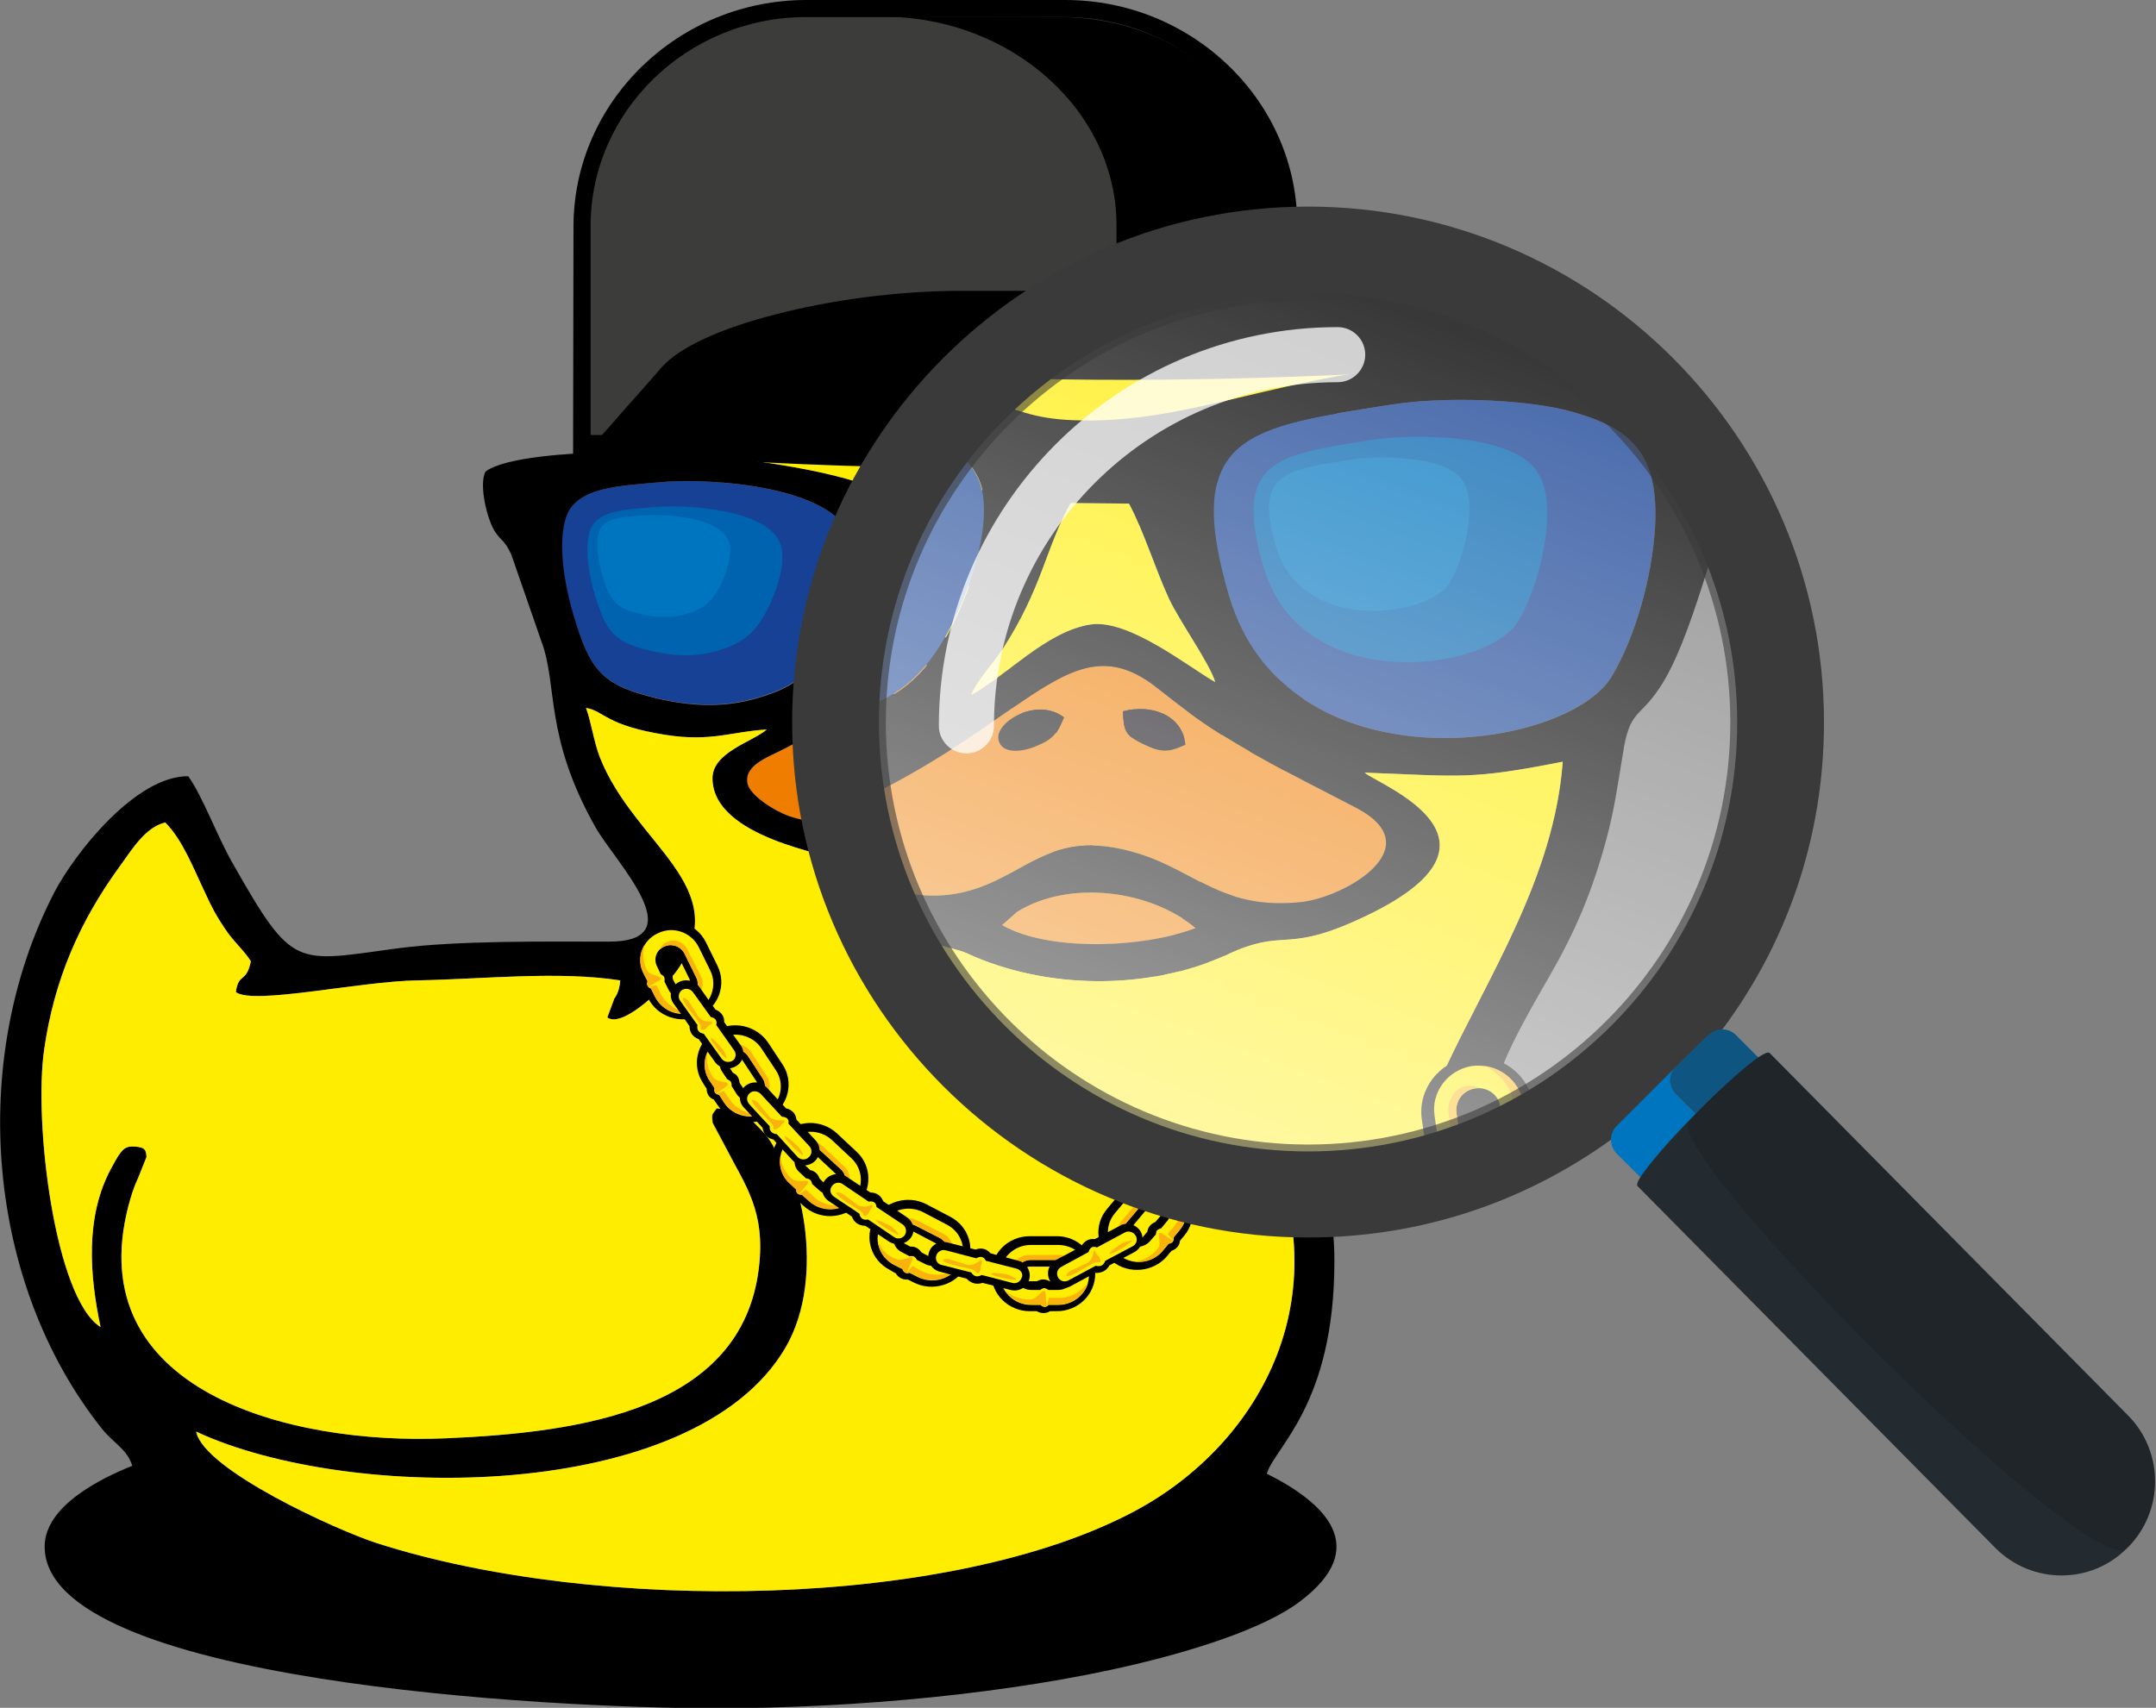 <svg width="313" height="248" viewBox="0 0 313 248" fill="none" xmlns="http://www.w3.org/2000/svg">
<rect x="0" y="0" width="313" height="248" fill="#808080" stroke="none"/>
<g clip-path="url(#clip0)">
<path fill-rule="evenodd" clip-rule="evenodd" d="M144.157 104.246C142.46 105.033 141.672 105.093 139.794 104.125C138.218 103.338 137.976 102.915 137.915 100.918C140.824 100.132 143.854 101.342 144.157 104.246ZM132.038 101.523C131.371 103.096 131.129 103.641 129.372 104.367C128.16 104.851 125.857 105.275 125.554 103.701C125.19 101.947 129.311 99.466 132.038 101.523ZM108.527 113.805C108.89 115.499 112.344 117.738 114.586 118.525C117.374 119.493 120.343 119.553 123.251 118.585C128.705 116.77 131.189 112.535 139.43 115.076C145.187 116.831 147.853 120.763 155.731 119.916C160.033 119.432 168.637 114.531 161.305 110.599C156.458 108.058 152.155 106.001 147.611 103.157C145.187 101.644 143.551 100.313 141.369 98.619C133.31 92.206 129.069 100.979 113.738 108.784C111.678 109.873 107.921 111.083 108.527 113.805Z" fill="#EF7D00"/>
<path fill-rule="evenodd" clip-rule="evenodd" d="M125.857 122.216C130.584 124.878 139.916 124.576 145.187 122.519C140.643 118.707 132.584 117.678 127.372 120.885L125.857 122.216Z" fill="#EF7D00"/>
<path fill-rule="evenodd" clip-rule="evenodd" d="M164.697 70.365C150.396 72.604 143.731 73.269 148.518 89.484C154.275 108.784 182.148 104.972 186.693 97.41C188.996 93.537 190.692 87.669 190.995 82.526C191.359 75.447 188.814 72.846 182.997 71.151C178.513 69.82 169.969 69.518 164.697 70.365Z" fill="#164194"/>
<path fill-rule="evenodd" clip-rule="evenodd" d="M96.043 70.003C90.286 70.547 83.499 70.608 82.045 75.267C80.712 79.865 82.287 86.823 83.681 90.816C85.499 96.201 86.953 98.923 92.589 100.617C97.739 102.19 103.496 103.037 109.131 101.525C114.706 100.073 117.554 98.016 120.099 93.659C121.856 90.695 124.704 83.858 123.916 79.199C122.462 70.426 102.526 69.398 96.043 70.003Z" fill="#164194"/>
<path fill-rule="evenodd" clip-rule="evenodd" d="M125.856 122.216L127.371 120.885C132.582 117.678 140.641 118.707 145.186 122.518C139.914 124.515 130.522 124.878 125.856 122.216ZM108.526 113.806C108.889 115.5 112.343 117.739 114.585 118.525C117.373 119.493 120.342 119.554 123.25 118.586C128.704 116.771 131.188 112.535 139.429 115.076C145.186 116.831 147.852 120.764 155.729 119.917C160.032 119.433 168.636 114.532 161.304 110.599C156.457 108.058 152.154 106.001 147.61 103.157C145.186 101.645 143.55 100.314 141.368 98.62C133.309 92.207 129.068 100.979 113.737 108.784C111.677 109.873 107.92 111.083 108.526 113.806ZM112.525 166.927C115.737 168.742 120.281 185.138 113.979 195.787C100.648 218.354 50.597 218.233 28.479 207.887C29.57 213.454 49.082 222.287 54.778 224.102C86.954 234.388 138.157 233.661 164.819 219.383C182.997 209.642 195.48 187.619 182.694 163.115C175.059 148.474 165.485 146.417 170.03 136.615C174.332 127.358 180.937 117.436 181.785 105.941C172.575 107.756 171.727 107.393 162.031 107.03C163.243 108.179 179.059 113.987 160.698 121.974C154.033 124.878 153.851 122.579 148.397 125.12C140.399 128.811 130.098 128.629 122.281 124.999C120.221 124.031 103.617 121.611 103.436 113.14C103.315 109.268 109.192 107.756 111.313 105.941C106.405 106.183 103.375 107.756 96.71 106.727C87.863 105.336 87.802 103.278 85.075 102.794C85.802 104.73 86.227 107.756 87.075 109.934C92.104 122.76 106.768 128.69 98.346 140.851C97.013 142.787 90.529 149.442 88.166 147.748L89.196 144.965C89.256 144.904 89.923 144.118 90.044 142.363C80.955 140.972 70.29 142.182 60.655 142.363C52.233 142.484 36.72 145.993 34.236 144.057C34.66 141.153 35.751 142.847 36.417 139.58C35.387 137.946 33.933 136.797 32.66 134.861C31.388 132.985 30.782 131.836 29.812 129.718C27.994 125.906 26.54 122.034 23.995 119.433C20.965 120.159 19.026 123.607 17.269 125.967C11.573 133.832 7.877 142.242 6.423 152.346C4.847 162.994 7.998 188.587 14.603 192.701C13.027 185.32 12.3 176.668 16.178 169.589C17.693 166.746 18.117 166.383 19.693 166.504C21.026 166.625 21.208 166.927 21.268 168.016L20.056 171.041C19.329 172.614 19.026 173.703 18.602 175.277C11.876 201.716 41.507 209.884 64.776 208.855C84.348 208.008 107.677 204.741 110.162 184.17C111.192 175.761 108.102 172.009 105.496 166.806L103.496 163.055C103.315 161.603 103.436 161.905 104.102 160.937C106.344 161.179 107.132 161.845 109.132 162.631C110.586 164.084 111.495 164.81 112.525 166.927ZM122.766 99.285C123.614 97.531 124.705 96.563 125.856 94.808C129.916 88.576 130.158 84.765 132.703 80.166L138.52 80.227C140.035 83.071 141.126 86.701 142.52 89.726C143.61 92.025 146.64 96.26 147.125 98.015C144.459 96.502 138.52 91.662 134.703 92.267C130.279 92.872 126.22 97.47 122.766 99.285ZM164.698 70.365C169.969 69.518 178.513 69.82 182.997 71.152C188.815 72.846 191.36 75.447 190.996 82.526C190.693 87.669 188.996 93.537 186.694 97.41C182.21 104.973 154.275 108.784 148.519 89.484C143.732 73.269 150.397 72.604 164.698 70.365ZM96.043 70.002C102.527 69.397 122.463 70.365 123.978 79.259C124.765 83.918 121.917 90.754 120.16 93.719C117.615 98.075 114.767 100.132 109.192 101.584C103.557 103.097 97.8 102.25 92.65 100.677C87.014 98.983 85.499 96.26 83.742 90.875C82.409 86.882 80.773 79.924 82.106 75.326C83.439 70.607 90.287 70.546 96.043 70.002ZM94.043 65.706C102.284 65.706 116.645 67.521 124.281 69.942C127.856 71.031 129.31 71.878 133.794 71.938C146.095 72.18 156.154 66.069 174.15 66.251C173.06 61.774 162.819 54.634 158.396 52.396C143.61 45.075 124.159 44.288 109.435 52.638C103.799 55.844 96.891 60.745 94.043 65.706ZM87.742 65.706C82.954 65.767 73.199 66.372 70.472 68.49C69.502 70.425 70.714 75.447 71.865 77.202C72.775 78.593 73.259 78.412 74.229 80.529L78.592 93.114C81.015 99.527 78.955 106.848 86.469 120.159C89.317 125.18 100.83 136.736 88.408 136.736C79.016 136.736 66.594 136.555 57.747 137.704C42.84 139.701 42.598 140.911 33.812 125.422C31.509 121.429 29.509 115.802 27.328 112.717C19.693 112.656 10.846 123.91 7.877 129.597C-4.727 153.98 -2 186.409 14.845 207.524C16.481 209.581 18.421 210.368 19.208 212.849C14.542 214.724 6.483 218.717 6.483 224.586C6.483 244.249 79.985 248.061 103.86 248.061C124.523 248.061 147.004 245.883 164.698 241.708C172.575 239.833 183.24 236.687 188.693 232.572C199.176 224.707 192.39 218.233 183.906 213.998C185.058 210.126 193.723 203.955 193.723 183.142C193.723 171.041 189.178 160.211 183.785 153.072C174.635 140.911 171.121 143.392 180.331 127.54C182.997 122.942 184.694 119.009 186.148 113.624C186.936 110.72 187.3 108.058 187.784 105.154C188.451 100.737 189.42 101.645 191.42 98.62C194.692 93.84 196.995 82.829 198.57 80.409C200.328 77.746 202.448 78.896 202.388 68.974C197.116 66.493 185.421 66.674 182.028 65.827C179.543 65.222 179.846 64.496 176.392 60.019C174.635 57.781 172.696 55.905 170.394 54.09C146.883 35.758 102.527 39.267 87.742 65.706Z" fill="black"/>
<path fill-rule="evenodd" clip-rule="evenodd" d="M137.914 100.918C137.975 102.915 138.217 103.338 139.793 104.125C141.732 105.093 142.459 105.033 144.155 104.246C143.852 101.342 140.823 100.132 137.914 100.918Z" fill="#050008"/>
<path fill-rule="evenodd" clip-rule="evenodd" d="M132.037 101.524C129.371 99.466 125.19 101.947 125.493 103.702C125.796 105.335 128.099 104.912 129.311 104.367C131.068 103.641 131.31 103.097 132.037 101.524Z" fill="black"/>
<path fill-rule="evenodd" clip-rule="evenodd" d="M94.043 65.706C102.284 65.706 116.645 67.521 124.28 69.942C127.855 71.031 129.309 71.878 133.793 71.938C146.094 72.18 156.153 66.069 174.15 66.251C173.059 61.774 162.818 54.634 158.395 52.396C143.61 45.075 124.159 44.288 109.434 52.638C103.799 55.844 96.891 60.745 94.043 65.706ZM105.435 166.806L103.435 163.055C103.253 161.603 103.374 161.905 104.041 160.937C106.283 161.179 107.071 161.845 109.07 162.631C110.525 164.144 111.494 164.87 112.524 166.927C115.736 168.742 120.281 185.138 113.979 195.787C100.648 218.354 50.596 218.233 28.479 207.887C29.569 213.454 49.081 222.287 54.777 224.102C86.953 234.387 138.156 233.661 164.818 219.383C182.997 209.642 195.479 187.619 182.694 163.115C175.059 148.474 165.485 146.417 170.029 136.615C174.332 127.358 180.936 117.436 181.785 105.941C172.574 107.756 171.726 107.393 162.031 107.03C163.243 108.179 179.058 113.987 160.698 121.974C154.032 124.878 153.85 122.579 148.397 125.12C140.398 128.81 130.097 128.629 122.28 124.999C120.22 124.031 103.617 121.611 103.435 113.14C103.314 109.268 109.192 107.756 111.312 105.941C106.404 106.183 103.374 107.756 96.709 106.727C87.862 105.335 87.802 103.278 85.075 102.794C85.802 104.73 86.226 107.756 87.074 109.934C92.104 122.76 106.768 128.689 98.345 140.851C97.012 142.787 90.528 149.442 88.165 147.748L89.195 144.965C89.256 144.904 89.922 144.118 90.043 142.363C80.954 140.972 70.289 142.182 60.655 142.363C52.232 142.484 36.72 145.993 34.235 144.057C34.659 141.153 35.75 142.847 36.417 139.58C35.386 137.946 33.932 136.797 32.66 134.861C31.387 132.985 30.781 131.836 29.812 129.718C27.994 125.906 26.54 122.034 23.995 119.433C20.965 120.159 19.026 123.607 17.268 125.967C11.572 133.832 7.876 142.242 6.422 152.346C4.846 162.994 7.997 188.587 14.602 192.701C13.027 185.32 12.3 176.668 16.178 169.589C17.693 166.746 18.117 166.383 19.692 166.504C21.025 166.625 21.207 166.927 21.268 168.016L20.056 171.041C19.329 172.614 19.026 173.703 18.602 175.276C11.876 201.716 41.507 209.884 64.775 208.855C84.347 208.008 107.677 204.741 110.161 184.17C111.191 175.821 108.101 172.009 105.435 166.806ZM122.765 99.285C126.219 97.47 130.279 92.933 134.702 92.267C138.52 91.722 144.458 96.502 147.124 98.015C146.64 96.26 143.61 92.025 142.519 89.726C141.125 86.701 140.035 83.071 138.52 80.227L132.703 80.166C130.158 84.704 129.915 88.576 125.855 94.808C124.704 96.502 123.613 97.47 122.765 99.285Z" fill="#FFED00"/>
<path fill-rule="evenodd" clip-rule="evenodd" d="M162.759 73.875C153.245 75.387 148.761 75.811 151.973 86.641C155.79 99.467 174.393 96.987 177.362 91.904C178.877 89.363 180.028 85.431 180.21 81.982C180.453 77.263 178.756 75.508 174.878 74.419C171.909 73.512 166.273 73.33 162.759 73.875Z" fill="#0063AF"/>
<path fill-rule="evenodd" clip-rule="evenodd" d="M94.952 73.632C91.135 73.996 86.59 73.996 85.621 77.142C84.712 80.227 85.802 84.826 86.711 87.488C87.923 91.057 88.893 92.872 92.65 94.022C96.104 95.05 99.921 95.655 103.678 94.627C107.374 93.659 109.253 92.267 110.95 89.363C112.101 87.367 114.04 82.829 113.495 79.743C112.586 73.874 99.315 73.209 94.952 73.632Z" fill="#0063AF"/>
<path fill-rule="evenodd" clip-rule="evenodd" d="M160.517 75.871C154.033 76.899 151.003 77.202 153.185 84.523C155.79 93.296 168.455 91.541 170.515 88.092C171.545 86.338 172.333 83.675 172.454 81.316C172.636 78.109 171.485 76.899 168.818 76.173C166.758 75.629 162.88 75.447 160.517 75.871Z" fill="#0075BF"/>
<path fill-rule="evenodd" clip-rule="evenodd" d="M93.316 74.841C90.71 75.083 87.62 75.083 86.954 77.261C86.348 79.319 87.075 82.525 87.681 84.34C88.529 86.76 89.196 88.031 91.741 88.817C94.104 89.543 96.709 89.906 99.254 89.241C101.799 88.575 103.072 87.668 104.223 85.671C105.011 84.34 106.283 81.255 105.92 79.137C105.314 75.023 96.285 74.599 93.316 74.841Z" fill="#0075BF"/>
<path fill-rule="evenodd" clip-rule="evenodd" d="M150.519 190.4C151.125 190.763 151.852 190.763 152.458 190.4H153.428C156.518 190.4 159.002 187.98 159.002 184.955C159.002 181.99 156.518 179.51 153.428 179.51H149.489C146.398 179.51 143.914 181.93 143.914 184.955C143.914 187.92 146.398 190.4 149.489 190.4C149.852 190.4 150.216 190.4 150.519 190.4ZM152.397 186.044C151.913 185.802 151.367 185.681 150.822 185.923C150.701 185.984 150.64 185.984 150.519 186.044H149.489C148.883 186.044 148.398 185.56 148.398 184.955C148.398 184.35 148.883 183.926 149.489 183.926H153.428C154.033 183.926 154.518 184.41 154.518 184.955C154.518 185.56 154.033 186.044 153.428 186.044H152.397Z" fill="black"/>
<path fill-rule="evenodd" clip-rule="evenodd" d="M153.61 180.779H149.671C147.187 180.779 145.187 182.715 145.187 185.135C145.187 187.495 147.187 189.492 149.671 189.492C150.156 189.492 150.58 189.492 151.065 189.492C151.428 189.855 151.852 189.915 152.216 189.492H153.61C156.094 189.492 158.094 187.556 158.094 185.135C158.094 182.715 156.094 180.779 153.61 180.779ZM153.61 182.957C154.822 182.957 155.852 183.925 155.852 185.135C155.852 186.346 154.882 187.314 153.61 187.314H152.216C151.489 186.83 151.368 187.132 151.004 187.314H149.671C148.459 187.314 147.429 186.346 147.429 185.135C147.429 183.925 148.399 182.957 149.671 182.957H153.61Z" fill="#FFED00"/>
<path fill-rule="evenodd" clip-rule="evenodd" d="M145.913 187.375C146.701 188.585 148.095 189.432 149.731 189.432C150.215 189.432 150.64 189.432 151.124 189.432C151.488 189.795 151.912 189.856 152.276 189.432H153.669C155.73 189.432 157.426 188.101 157.972 186.286C157.123 187.436 155.548 188.464 153.79 188.464H152.276C152.154 188.464 151.973 190.763 151.851 188.706C151.791 185.802 151.003 188.706 149.488 188.706C148.034 188.706 146.822 188.222 145.913 187.375ZM153.609 182.958H149.67C148.458 182.958 147.428 183.926 147.428 185.137C147.428 185.379 147.489 185.621 147.549 185.802C147.186 185.439 147.004 184.955 147.004 184.411C147.004 183.2 148.095 182.232 149.428 182.232H153.73C155.063 182.232 156.154 183.2 156.154 184.411C156.154 184.834 156.032 185.258 155.79 185.56C155.851 185.379 155.851 185.258 155.851 185.076C155.851 183.926 154.821 182.958 153.609 182.958Z" fill="#FAB30C"/>
<path fill-rule="evenodd" clip-rule="evenodd" d="M130.037 184.896C130.4 185.501 131.006 185.864 131.794 185.803L132.642 186.227C135.369 187.618 138.762 186.59 140.217 183.988C141.671 181.326 140.641 178.059 137.914 176.667L134.46 174.852C131.733 173.461 128.34 174.489 126.886 177.091C125.432 179.753 126.462 183.02 129.188 184.412C129.491 184.593 129.794 184.775 130.037 184.896ZM133.794 181.871C133.491 181.447 133.067 181.084 132.461 181.024C132.339 181.024 132.279 181.024 132.158 181.024L131.249 180.54C130.703 180.298 130.522 179.632 130.825 179.088C131.127 178.604 131.794 178.362 132.279 178.664L135.733 180.479C136.278 180.721 136.46 181.387 136.157 181.931C135.854 182.415 135.187 182.657 134.703 182.355L133.794 181.871Z" fill="black"/>
<path fill-rule="evenodd" clip-rule="evenodd" d="M137.43 177.817L133.976 176.002C131.794 174.913 129.067 175.7 127.916 177.817C126.765 179.935 127.613 182.536 129.795 183.686C130.219 183.868 130.582 184.11 131.007 184.291C131.188 184.775 131.491 185.017 132.037 184.836L133.249 185.441C135.43 186.53 138.157 185.743 139.308 183.625C140.459 181.568 139.611 178.906 137.43 177.817ZM136.4 179.753C137.49 180.298 137.914 181.629 137.308 182.657C136.763 183.686 135.369 184.11 134.339 183.565L133.127 182.96C132.703 182.234 132.461 182.415 132.037 182.415L130.885 181.81C129.795 181.266 129.37 179.935 129.976 178.906C130.522 177.878 131.915 177.454 132.946 177.999L136.4 179.753Z" fill="#FFED00"/>
<path fill-rule="evenodd" clip-rule="evenodd" d="M127.432 180.116C127.553 181.568 128.401 182.899 129.795 183.625C130.219 183.806 130.583 184.048 131.007 184.23C131.189 184.714 131.492 184.956 132.037 184.774L133.249 185.379C135.067 186.287 137.188 185.924 138.581 184.532C137.248 185.198 135.37 185.379 133.855 184.593L132.522 183.867C132.4 183.806 131.128 185.742 132.037 183.867C133.37 181.265 131.31 183.504 129.977 182.778C128.704 182.294 127.795 181.265 127.432 180.116ZM136.4 179.753L132.946 177.938C131.855 177.393 130.522 177.817 129.977 178.845C129.855 179.087 129.795 179.269 129.734 179.511C129.613 179.027 129.613 178.482 129.916 177.998C130.461 176.97 131.916 176.607 133.128 177.212L136.945 179.148C138.096 179.753 138.642 181.084 138.036 182.173C137.854 182.536 137.49 182.838 137.127 183.02C137.248 182.899 137.309 182.778 137.43 182.596C137.915 181.568 137.49 180.297 136.4 179.753Z" fill="#FAB30C"/>
<path fill-rule="evenodd" clip-rule="evenodd" d="M143.792 181.991C143.247 181.326 142.459 181.144 141.611 181.447L137.551 180.418C136.339 180.116 135.127 180.781 134.824 181.991C134.521 183.141 135.248 184.351 136.4 184.653C137.733 185.016 139.005 185.319 140.338 185.682C140.944 186.348 141.793 186.59 142.641 186.287L146.701 187.316C147.913 187.618 149.125 186.953 149.428 185.743C149.731 184.593 149.004 183.383 147.852 183.08L143.792 181.991Z" fill="black"/>
<path fill-rule="evenodd" clip-rule="evenodd" d="M147.61 184.23L143.126 183.081C142.823 182.476 142.399 182.355 141.732 182.718L137.309 181.568C136.703 181.387 136.097 181.75 135.915 182.355C135.733 182.96 136.097 183.565 136.703 183.686C138.157 184.049 139.611 184.412 141.005 184.775C141.369 185.38 141.914 185.501 142.52 185.138L146.943 186.288C147.549 186.469 148.155 186.106 148.337 185.501C148.58 185.017 148.216 184.412 147.61 184.23Z" fill="#FFED00"/>
<path fill-rule="evenodd" clip-rule="evenodd" d="M142.58 183.141C142.58 183.383 142.338 183.806 142.398 184.048C142.459 184.351 142.035 185.379 141.61 184.593C141.489 184.29 139.065 183.867 138.641 183.746C138.581 183.746 136.399 183.201 137.005 182.899C137.611 182.596 138.459 183.141 139.126 183.262C140.096 183.504 140.459 183.927 141.429 183.564C141.853 183.383 142.338 183.02 142.398 182.959C142.519 183.08 142.58 183.141 142.58 183.141Z" fill="#FAB30C"/>
<path fill-rule="evenodd" clip-rule="evenodd" d="M147.488 185.863C147.246 185.802 146.579 185.802 146.094 185.681C145.973 185.621 143.307 185.137 144.034 184.895C144.337 184.774 145.913 185.016 146.276 185.076C146.397 185.137 147.852 185.742 147.488 185.863Z" fill="#FAB30C"/>
<path fill-rule="evenodd" clip-rule="evenodd" d="M114.524 173.098C114.706 173.824 115.191 174.248 115.918 174.429L116.645 175.095C118.887 177.152 122.402 177.091 124.522 174.913C126.643 172.735 126.583 169.286 124.341 167.229L121.493 164.567C119.251 162.51 115.736 162.571 113.615 164.749C111.494 166.927 111.555 170.375 113.797 172.432C114.039 172.614 114.282 172.856 114.524 173.098ZM119.008 171.162C118.826 170.678 118.524 170.254 117.978 170.012C117.857 169.952 117.796 169.952 117.675 169.952L116.948 169.286C116.524 168.863 116.524 168.197 116.887 167.774C117.312 167.35 117.978 167.35 118.402 167.713L121.25 170.375C121.674 170.799 121.674 171.464 121.311 171.888C120.887 172.311 120.22 172.311 119.796 171.948L119.008 171.162Z" fill="black"/>
<path fill-rule="evenodd" clip-rule="evenodd" d="M123.614 168.198L120.766 165.536C119.009 163.902 116.161 163.963 114.464 165.657C112.767 167.412 112.828 170.134 114.646 171.768C114.949 172.07 115.312 172.373 115.615 172.675C115.615 173.22 115.918 173.462 116.464 173.462L117.494 174.369C119.251 176.003 122.099 175.942 123.796 174.248C125.432 172.615 125.371 169.832 123.614 168.198ZM122.038 169.771C122.947 170.558 122.947 171.949 122.099 172.796C121.251 173.643 119.857 173.704 118.948 172.857L117.918 171.949C117.736 171.163 117.433 171.223 117.009 171.102L116.039 170.195C115.131 169.408 115.131 168.017 115.979 167.17C116.827 166.322 118.221 166.262 119.13 167.109L122.038 169.771Z" fill="#FFED00"/>
<path fill-rule="evenodd" clip-rule="evenodd" d="M113.312 167.834C113.009 169.225 113.433 170.799 114.584 171.827C114.887 172.13 115.251 172.432 115.554 172.735C115.554 173.279 115.857 173.521 116.402 173.521L117.432 174.429C118.887 175.76 121.068 176.002 122.765 175.034C121.311 175.276 119.432 174.973 118.16 173.824L117.069 172.795C116.948 172.674 115.19 174.247 116.584 172.674C118.584 170.556 115.978 172.13 114.887 171.101C113.918 170.254 113.373 168.983 113.312 167.834ZM122.038 169.77L119.19 167.108C118.281 166.321 116.887 166.321 116.039 167.168C115.857 167.35 115.736 167.531 115.615 167.773C115.615 167.289 115.796 166.745 116.16 166.382C117.008 165.535 118.463 165.535 119.432 166.442L122.522 169.346C123.492 170.254 123.613 171.646 122.765 172.553C122.462 172.856 122.098 173.037 121.674 173.158C121.795 173.098 121.917 172.977 122.038 172.856C123.007 171.948 122.947 170.556 122.038 169.77Z" fill="#FAB30C"/>
<path fill-rule="evenodd" clip-rule="evenodd" d="M170.091 181.628C170.818 181.386 171.243 180.842 171.303 180.176L171.909 179.45C173.848 177.151 173.485 173.702 171.061 171.827C168.698 169.951 165.122 170.314 163.183 172.613L160.699 175.578C158.76 177.877 159.123 181.326 161.547 183.201C163.911 185.077 167.486 184.714 169.425 182.415C169.667 182.112 169.849 181.87 170.091 181.628ZM167.728 177.454C167.243 177.635 166.819 177.998 166.637 178.543C166.577 178.664 166.577 178.724 166.577 178.845L165.91 179.632C165.547 180.055 164.819 180.176 164.395 179.813C163.91 179.45 163.85 178.785 164.213 178.301L166.698 175.336C167.061 174.912 167.789 174.791 168.213 175.154C168.698 175.517 168.758 176.183 168.395 176.667L167.728 177.454Z" fill="black"/>
<path fill-rule="evenodd" clip-rule="evenodd" d="M164.335 173.219L161.851 176.184C160.275 178.059 160.578 180.782 162.518 182.294C164.457 183.807 167.244 183.504 168.819 181.629C169.122 181.266 169.365 180.963 169.668 180.6C170.213 180.54 170.456 180.237 170.395 179.693L171.243 178.664C172.819 176.789 172.516 174.066 170.577 172.554C168.698 171.101 165.85 171.343 164.335 173.219ZM166.032 174.611C166.82 173.703 168.214 173.522 169.122 174.308C170.092 175.034 170.213 176.426 169.425 177.333L168.577 178.362C167.729 178.604 167.911 178.906 167.789 179.269L166.941 180.237C166.153 181.145 164.76 181.326 163.851 180.54C162.881 179.814 162.76 178.422 163.548 177.515L166.032 174.611Z" fill="#FFED00"/>
<path fill-rule="evenodd" clip-rule="evenodd" d="M164.758 183.202C166.213 183.384 167.788 182.839 168.758 181.629C169.061 181.266 169.303 180.963 169.606 180.6C170.151 180.54 170.394 180.237 170.333 179.693L171.182 178.664C172.454 177.152 172.454 174.974 171.363 173.461C171.727 174.853 171.606 176.668 170.515 177.999L169.545 179.148C169.485 179.269 171.182 180.842 169.485 179.632C167.122 177.878 169 180.237 168.031 181.387C167.182 182.416 165.97 183.081 164.758 183.202ZM166.031 174.611L163.547 177.575C162.759 178.483 162.941 179.874 163.85 180.6C164.031 180.782 164.274 180.842 164.455 180.963C163.91 181.024 163.425 180.842 163.001 180.54C162.032 179.814 161.971 178.362 162.819 177.333L165.546 174.066C166.395 173.038 167.849 172.856 168.818 173.582C169.182 173.824 169.424 174.187 169.485 174.611C169.364 174.49 169.243 174.369 169.121 174.248C168.212 173.522 166.819 173.703 166.031 174.611Z" fill="#FAB30C"/>
<path fill-rule="evenodd" clip-rule="evenodd" d="M128.219 174.428C127.916 173.641 127.25 173.157 126.341 173.157L122.887 170.858C121.857 170.192 120.463 170.434 119.736 171.402C119.009 172.37 119.312 173.762 120.342 174.428C121.433 175.154 122.584 175.94 123.675 176.666C123.978 177.513 124.705 177.997 125.614 177.997L129.068 180.296C130.098 180.962 131.491 180.72 132.219 179.752C132.946 178.784 132.643 177.392 131.613 176.727L128.219 174.428Z" fill="black"/>
<path fill-rule="evenodd" clip-rule="evenodd" d="M131.068 177.816L127.25 175.275C127.19 174.61 126.765 174.368 126.099 174.489L122.342 171.948C121.857 171.585 121.13 171.706 120.766 172.25C120.403 172.734 120.524 173.4 121.069 173.763C122.281 174.61 123.554 175.396 124.766 176.243C124.887 176.969 125.372 177.211 126.038 177.09L129.795 179.632C130.28 179.995 131.007 179.874 131.371 179.329C131.674 178.845 131.552 178.179 131.068 177.816Z" fill="#FFED00"/>
<path fill-rule="evenodd" clip-rule="evenodd" d="M126.704 175.152C126.583 175.334 126.28 175.697 126.219 175.939C126.159 176.242 125.371 177.028 125.31 176.242C125.25 175.939 123.129 174.729 122.765 174.487C122.705 174.426 120.887 173.216 121.553 173.156C122.22 173.095 122.887 173.821 123.432 174.184C124.28 174.729 124.462 175.213 125.492 175.213C125.977 175.213 126.522 174.971 126.643 174.971C126.643 175.031 126.704 175.092 126.704 175.152Z" fill="#FAB30C"/>
<path fill-rule="evenodd" clip-rule="evenodd" d="M130.34 179.268C130.098 179.147 129.492 178.905 129.068 178.602C128.947 178.542 126.644 177.15 127.371 177.211C127.735 177.211 129.068 177.937 129.431 178.118C129.553 178.239 130.764 179.328 130.34 179.268Z" fill="#FAB30C"/>
<path fill-rule="evenodd" clip-rule="evenodd" d="M158.942 179.934C158.093 179.813 157.366 180.236 156.942 181.023L153.306 182.959C152.216 183.564 151.852 184.895 152.398 185.923C153.003 186.952 154.397 187.375 155.427 186.77C156.639 186.105 157.791 185.5 159.002 184.834C159.911 184.895 160.638 184.532 161.063 183.745L164.698 181.809C165.789 181.204 166.153 179.873 165.607 178.845C165.001 177.816 163.608 177.393 162.578 177.998L158.942 179.934Z" fill="black"/>
<path fill-rule="evenodd" clip-rule="evenodd" d="M163.305 178.966L159.245 181.144C158.639 180.902 158.215 181.144 158.033 181.809L154.034 183.987C153.489 184.29 153.307 184.956 153.61 185.5C153.913 186.045 154.579 186.226 155.125 185.924C156.458 185.198 157.73 184.532 159.063 183.806C159.791 183.987 160.215 183.745 160.457 183.08L164.456 180.962C165.002 180.66 165.184 179.994 164.881 179.45C164.578 178.905 163.85 178.663 163.305 178.966Z" fill="#FFED00"/>
<path fill-rule="evenodd" clip-rule="evenodd" d="M158.882 181.566C159.003 181.748 159.185 182.171 159.427 182.353C159.669 182.534 160.094 183.563 159.306 183.26C159.003 183.139 156.943 184.471 156.579 184.652C156.518 184.713 154.579 185.741 154.822 185.136C155.064 184.531 156.034 184.289 156.64 183.987C157.488 183.502 158.094 183.563 158.518 182.655C158.7 182.232 158.76 181.627 158.821 181.566C158.76 181.566 158.882 181.566 158.882 181.566Z" fill="#FAB30C"/>
<path fill-rule="evenodd" clip-rule="evenodd" d="M164.334 180.235C164.092 180.356 163.607 180.78 163.183 181.082C163.062 181.143 160.759 182.535 161.123 181.93C161.305 181.627 162.517 180.78 162.88 180.538C163.062 180.477 164.577 179.933 164.334 180.235Z" fill="#FAB30C"/>
<path fill-rule="evenodd" clip-rule="evenodd" d="M102.588 158.091C102.588 158.817 102.952 159.422 103.618 159.664L104.163 160.451C105.86 162.992 109.314 163.718 111.92 162.085C114.525 160.451 115.252 157.063 113.616 154.582L111.496 151.376C109.799 148.895 106.345 148.108 103.739 149.742C101.134 151.376 100.407 154.764 102.043 157.244C102.224 157.547 102.406 157.849 102.588 158.091ZM107.375 157.244C107.314 156.7 107.133 156.216 106.648 155.913C106.527 155.853 106.466 155.792 106.406 155.792L105.86 154.945C105.557 154.461 105.678 153.796 106.163 153.493C106.648 153.191 107.375 153.312 107.678 153.796L109.799 157.002C110.102 157.486 109.981 158.152 109.496 158.454C109.011 158.757 108.284 158.636 107.981 158.152L107.375 157.244Z" fill="black"/>
<path fill-rule="evenodd" clip-rule="evenodd" d="M112.647 155.43L110.526 152.223C109.193 150.226 106.406 149.621 104.346 150.952C102.286 152.223 101.68 154.946 103.013 156.942C103.255 157.305 103.497 157.668 103.74 158.031C103.619 158.576 103.8 158.878 104.406 158.999L105.133 160.149C106.467 162.145 109.254 162.75 111.314 161.419C113.374 160.088 113.98 157.426 112.647 155.43ZM110.708 156.579C111.375 157.547 111.072 158.939 110.042 159.544C109.012 160.209 107.618 159.907 106.951 158.878L106.224 157.729C106.224 156.882 105.921 156.942 105.558 156.7L104.831 155.611C104.164 154.643 104.467 153.252 105.497 152.646C106.527 151.981 107.921 152.283 108.587 153.312L110.708 156.579Z" fill="#FFED00"/>
<path fill-rule="evenodd" clip-rule="evenodd" d="M102.709 152.707C102.103 154.038 102.103 155.611 103.012 156.881C103.255 157.244 103.497 157.607 103.74 157.97C103.618 158.515 103.8 158.817 104.406 158.938L105.133 160.088C106.224 161.721 108.345 162.447 110.163 161.903C108.708 161.842 106.951 161.116 105.982 159.725L105.133 158.454C105.073 158.333 102.952 159.422 104.709 158.273C107.193 156.639 104.224 157.607 103.437 156.337C102.709 155.187 102.467 153.856 102.709 152.707ZM110.708 156.579L108.587 153.372C107.921 152.404 106.527 152.102 105.497 152.707C105.315 152.828 105.133 153.009 104.951 153.191C105.073 152.707 105.376 152.283 105.86 151.981C106.89 151.315 108.284 151.678 109.011 152.767L111.314 156.276C112.041 157.365 111.799 158.757 110.769 159.422C110.405 159.664 109.981 159.785 109.557 159.725C109.738 159.664 109.86 159.604 109.981 159.483C111.072 158.938 111.375 157.607 110.708 156.579Z" fill="#FAB30C"/>
<path fill-rule="evenodd" clip-rule="evenodd" d="M115.616 162.57C115.556 161.723 114.95 161.118 114.101 160.936L111.314 157.911C110.466 157.003 109.072 156.943 108.163 157.729C107.254 158.516 107.133 159.907 107.981 160.815C108.89 161.783 109.799 162.751 110.708 163.78C110.829 164.687 111.375 165.292 112.283 165.474L115.071 168.499C115.919 169.406 117.313 169.467 118.222 168.68C119.131 167.894 119.252 166.502 118.404 165.595L115.616 162.57Z" fill="black"/>
<path fill-rule="evenodd" clip-rule="evenodd" d="M117.555 166.502L114.465 163.174C114.586 162.509 114.223 162.206 113.495 162.146L110.405 158.818C109.981 158.395 109.254 158.334 108.83 158.758C108.345 159.181 108.345 159.847 108.769 160.331C109.738 161.42 110.769 162.509 111.738 163.537C111.678 164.263 112.102 164.627 112.768 164.687L115.798 168.015C116.222 168.438 116.949 168.499 117.373 168.075C117.919 167.652 117.919 166.926 117.555 166.502Z" fill="#FFED00"/>
<path fill-rule="evenodd" clip-rule="evenodd" d="M113.92 162.872C113.798 163.054 113.374 163.296 113.253 163.538C113.132 163.78 112.162 164.446 112.284 163.598C112.344 163.296 110.526 161.662 110.223 161.299C110.163 161.239 108.708 159.666 109.314 159.726C109.981 159.787 110.405 160.694 110.89 161.178C111.556 161.904 111.617 162.449 112.647 162.63C113.071 162.751 113.738 162.63 113.798 162.691C113.92 162.751 113.92 162.872 113.92 162.872Z" fill="#FAB30C"/>
<path fill-rule="evenodd" clip-rule="evenodd" d="M116.465 167.712C116.284 167.531 115.738 167.167 115.375 166.804C115.314 166.683 113.375 164.868 114.042 165.05C114.345 165.11 115.557 166.139 115.799 166.441C115.981 166.562 116.89 167.894 116.465 167.712Z" fill="#FAB30C"/>
<path fill-rule="evenodd" clip-rule="evenodd" d="M92.832 142.422C92.771 143.148 93.074 143.753 93.68 144.116L94.104 144.963C95.437 147.625 98.77 148.775 101.558 147.504C104.345 146.234 105.496 142.967 104.163 140.244L102.466 136.795C101.133 134.133 97.801 132.984 95.013 134.254C92.226 135.525 91.075 138.792 92.408 141.515C92.529 141.878 92.711 142.18 92.832 142.422ZM97.679 142.18C97.679 141.636 97.558 141.152 97.134 140.728C97.073 140.668 96.952 140.607 96.892 140.547L96.468 139.639C96.225 139.095 96.468 138.49 96.952 138.248C97.498 138.006 98.164 138.248 98.407 138.732L100.103 142.18C100.346 142.725 100.164 143.33 99.618 143.572C99.073 143.814 98.407 143.572 98.164 143.088L97.679 142.18Z" fill="black"/>
<path fill-rule="evenodd" clip-rule="evenodd" d="M103.134 140.971L101.437 137.523C100.346 135.344 97.68 134.437 95.499 135.526C93.257 136.554 92.348 139.156 93.438 141.334C93.62 141.758 93.862 142.121 94.044 142.544C93.862 143.028 94.044 143.391 94.529 143.573L95.135 144.783C96.226 146.961 98.892 147.868 101.073 146.779C103.255 145.751 104.164 143.089 103.134 140.971ZM101.073 141.939C101.619 143.028 101.134 144.299 100.043 144.783C98.953 145.327 97.619 144.843 97.074 143.754L96.468 142.544C96.589 141.697 96.226 141.697 95.923 141.455L95.377 140.306C94.832 139.217 95.317 137.946 96.407 137.462C97.498 136.917 98.831 137.401 99.377 138.491L101.073 141.939Z" fill="#FFED00"/>
<path fill-rule="evenodd" clip-rule="evenodd" d="M93.62 137.098C92.832 138.308 92.65 139.881 93.377 141.273C93.559 141.696 93.802 142.059 93.983 142.483C93.802 142.967 93.983 143.33 94.468 143.511L95.074 144.721C95.983 146.476 97.922 147.444 99.861 147.081C98.407 146.839 96.771 145.931 95.983 144.419L95.316 143.088C95.256 142.967 93.074 143.814 94.892 142.846C97.558 141.515 94.529 142.12 93.862 140.789C93.317 139.578 93.256 138.247 93.62 137.098ZM101.073 141.938L99.376 138.489C98.831 137.4 97.498 136.977 96.407 137.461C96.165 137.582 95.983 137.703 95.801 137.884C95.983 137.4 96.347 136.977 96.831 136.795C97.922 136.251 99.316 136.795 99.861 138.005L101.74 141.757C102.345 142.906 101.921 144.298 100.77 144.782C100.346 144.963 99.922 145.024 99.498 144.963C99.679 144.903 99.8 144.903 99.982 144.782C101.134 144.298 101.618 142.967 101.073 141.938Z" fill="#FAB30C"/>
<path fill-rule="evenodd" clip-rule="evenodd" d="M105.133 148.412C105.193 147.565 104.648 146.9 103.86 146.597L101.497 143.27C100.77 142.302 99.376 142.06 98.346 142.725C97.316 143.391 97.073 144.782 97.8 145.75C98.588 146.839 99.376 147.928 100.103 149.017C100.103 149.925 100.588 150.59 101.436 150.893L103.799 154.221C104.527 155.189 105.92 155.431 106.95 154.765C107.981 154.1 108.223 152.708 107.496 151.74L105.133 148.412Z" fill="black"/>
<path fill-rule="evenodd" clip-rule="evenodd" d="M106.586 152.528L103.98 148.837C104.162 148.232 103.859 147.808 103.193 147.687L100.587 144.057C100.224 143.573 99.557 143.452 99.012 143.755C98.527 144.118 98.406 144.783 98.709 145.267C99.557 146.477 100.405 147.627 101.254 148.837C101.132 149.563 101.435 149.987 102.163 150.108L104.768 153.738C105.132 154.222 105.798 154.343 106.344 154.04C106.828 153.738 106.95 153.012 106.586 152.528Z" fill="#FFED00"/>
<path fill-rule="evenodd" clip-rule="evenodd" d="M103.437 148.534C103.255 148.715 102.831 148.897 102.71 149.139C102.528 149.381 101.558 149.925 101.74 149.078C101.801 148.776 100.286 146.9 99.983 146.537C99.922 146.477 98.65 144.722 99.316 144.904C99.983 145.085 100.286 145.993 100.71 146.537C101.255 147.324 101.316 147.868 102.225 148.231C102.649 148.413 103.315 148.352 103.376 148.413C103.497 148.413 103.497 148.534 103.437 148.534Z" fill="#FAB30C"/>
<path fill-rule="evenodd" clip-rule="evenodd" d="M105.375 153.677C105.254 153.495 104.709 153.072 104.406 152.648C104.345 152.527 102.649 150.47 103.315 150.773C103.618 150.894 104.648 152.043 104.891 152.346C105.012 152.406 105.739 153.858 105.375 153.677Z" fill="#FAB30C"/>
<path fill-rule="evenodd" clip-rule="evenodd" d="M178.21 161.965C178.695 161.42 178.816 160.755 178.452 160.089L178.574 159.121C178.998 156.156 176.877 153.434 173.786 153.01C170.757 152.587 167.909 154.644 167.485 157.609L166.939 161.36C166.515 164.324 168.636 167.047 171.726 167.47C174.756 167.894 177.604 165.776 178.028 162.872C178.149 162.63 178.149 162.328 178.21 161.965ZM174.029 159.605C173.726 160.029 173.544 160.513 173.665 161.057C173.665 161.178 173.726 161.239 173.786 161.36L173.665 162.328C173.605 162.872 172.999 163.296 172.453 163.235C171.847 163.175 171.423 162.63 171.544 162.025L172.09 158.274C172.15 157.73 172.756 157.306 173.302 157.367C173.908 157.427 174.332 157.972 174.211 158.577L174.029 159.605Z" fill="black"/>
<path fill-rule="evenodd" clip-rule="evenodd" d="M168.817 157.669L168.272 161.42C167.908 163.78 169.666 165.958 172.089 166.321C174.513 166.623 176.816 164.99 177.119 162.63C177.179 162.207 177.24 161.723 177.301 161.299C177.725 160.997 177.846 160.573 177.482 160.15L177.664 158.818C178.028 156.459 176.27 154.281 173.847 153.918C171.423 153.615 169.181 155.309 168.817 157.669ZM171.059 157.971C171.241 156.822 172.332 155.975 173.544 156.156C174.756 156.338 175.604 157.427 175.422 158.576L175.24 159.908C174.634 160.513 174.937 160.694 175.058 161.118L174.877 162.388C174.695 163.538 173.604 164.385 172.392 164.203C171.18 164.022 170.332 162.933 170.514 161.783L171.059 157.971Z" fill="#FFED00"/>
<path fill-rule="evenodd" clip-rule="evenodd" d="M174.514 166.019C175.847 165.414 176.938 164.204 177.119 162.631C177.18 162.207 177.241 161.723 177.301 161.3C177.725 160.997 177.846 160.574 177.483 160.15L177.665 158.819C177.968 156.883 176.816 155.007 175.059 154.281C176.15 155.31 176.938 156.943 176.695 158.577L176.453 160.029C176.453 160.15 178.755 160.634 176.635 160.453C173.665 160.089 176.513 161.239 176.332 162.691C176.21 164.143 175.483 165.293 174.514 166.019ZM171.06 157.972L170.514 161.723C170.333 162.873 171.181 163.962 172.393 164.143C172.635 164.204 172.878 164.143 173.12 164.143C172.696 164.446 172.151 164.567 171.605 164.506C170.393 164.325 169.545 163.175 169.727 161.905L170.333 157.79C170.514 156.52 171.666 155.612 172.878 155.733C173.302 155.794 173.726 155.975 174.029 156.278C173.908 156.217 173.726 156.157 173.544 156.157C172.332 155.975 171.242 156.822 171.06 157.972Z" fill="#FAB30C"/>
<path fill-rule="evenodd" clip-rule="evenodd" d="M168.758 167.289C167.97 167.713 167.728 168.499 167.91 169.286L166.274 173.037C165.789 174.126 166.334 175.457 167.486 175.881C168.637 176.365 169.97 175.82 170.455 174.731C171 173.521 171.485 172.311 172.03 171.101C172.818 170.617 173.121 169.83 172.939 168.983L174.575 165.232C175.06 164.143 174.515 162.812 173.363 162.389C172.212 161.905 170.879 162.449 170.394 163.538L168.758 167.289Z" fill="black"/>
<path fill-rule="evenodd" clip-rule="evenodd" d="M171.546 163.901L169.788 168.015C169.122 168.197 168.94 168.62 169.243 169.286L167.486 173.4C167.243 173.944 167.546 174.61 168.092 174.852C168.637 175.094 169.304 174.791 169.546 174.247C170.152 172.916 170.697 171.585 171.303 170.254C172.03 169.951 172.152 169.467 171.909 168.862L173.667 164.748C173.909 164.203 173.606 163.538 173.061 163.296C172.455 163.114 171.788 163.356 171.546 163.901Z" fill="#FFED00"/>
<path fill-rule="evenodd" clip-rule="evenodd" d="M169.727 168.621C169.97 168.682 170.333 168.924 170.636 168.924C170.939 168.924 171.909 169.468 171.121 169.71C170.818 169.831 170.03 172.07 169.848 172.493C169.788 172.554 169 174.55 168.758 173.945C168.515 173.28 169.182 172.554 169.424 171.949C169.788 171.041 170.273 170.739 170.03 169.771C169.909 169.347 169.546 168.803 169.546 168.742C169.667 168.682 169.727 168.621 169.727 168.621Z" fill="#FAB30C"/>
<path fill-rule="evenodd" clip-rule="evenodd" d="M173.181 164.325C173.06 164.567 173 165.172 172.818 165.656C172.757 165.777 171.848 168.258 171.727 167.532C171.666 167.229 172.091 165.777 172.272 165.414C172.333 165.232 173.121 163.901 173.181 164.325Z" fill="#FAB30C"/>
<path fill-rule="evenodd" clip-rule="evenodd" d="M179.241 142.847C179.544 142.181 179.423 141.516 178.938 140.971L178.817 140.003C178.393 137.038 175.545 134.981 172.454 135.405C169.425 135.828 167.304 138.611 167.728 141.576L168.273 145.327C168.697 148.292 171.545 150.349 174.636 149.925C177.665 149.502 179.786 146.719 179.362 143.754C179.362 143.452 179.302 143.149 179.241 142.847ZM174.515 141.637C174.333 142.121 174.272 142.665 174.575 143.149C174.636 143.27 174.696 143.331 174.757 143.391L174.878 144.359C174.939 144.964 174.515 145.448 173.969 145.569C173.363 145.63 172.818 145.267 172.757 144.662L172.212 140.911C172.151 140.366 172.515 139.822 173.121 139.701C173.727 139.64 174.272 140.003 174.333 140.608L174.515 141.637Z" fill="black"/>
<path fill-rule="evenodd" clip-rule="evenodd" d="M169.001 141.214L169.546 144.965C169.91 147.325 172.152 148.958 174.575 148.656C176.999 148.293 178.696 146.115 178.332 143.755C178.272 143.332 178.211 142.848 178.151 142.424C178.454 142.001 178.454 141.638 177.969 141.275L177.787 139.944C177.423 137.584 175.181 135.95 172.758 136.253C170.334 136.616 168.637 138.854 169.001 141.214ZM171.182 140.912C171 139.762 171.849 138.673 173.061 138.491C174.273 138.31 175.424 139.157 175.545 140.307L175.727 141.638C175.363 142.364 175.666 142.485 175.909 142.848L176.09 144.118C176.272 145.268 175.424 146.357 174.212 146.538C173 146.72 171.849 145.873 171.728 144.723L171.182 140.912Z" fill="#FFED00"/>
<path fill-rule="evenodd" clip-rule="evenodd" d="M176.817 147.687C177.968 146.779 178.574 145.267 178.392 143.754C178.332 143.331 178.271 142.847 178.211 142.423C178.514 142 178.513 141.637 178.029 141.274L177.847 139.943C177.544 138.007 175.968 136.554 174.029 136.252C175.363 136.917 176.635 138.249 176.877 139.943L177.12 141.395C177.12 141.516 179.483 141.334 177.423 141.758C174.454 142.242 177.544 142.544 177.786 143.996C177.908 145.448 177.544 146.719 176.817 147.687ZM171.181 140.911L171.727 144.662C171.909 145.811 173.06 146.658 174.211 146.477C174.454 146.416 174.696 146.356 174.878 146.295C174.575 146.719 174.09 146.961 173.545 147.021C172.333 147.203 171.181 146.295 171 145.025L170.394 140.911C170.212 139.64 171.06 138.43 172.212 138.249C172.636 138.188 173.06 138.249 173.484 138.43C173.302 138.43 173.181 138.43 172.999 138.43C171.909 138.612 171.06 139.701 171.181 140.911Z" fill="#FAB30C"/>
<path fill-rule="evenodd" clip-rule="evenodd" d="M171.666 150.47C171.06 151.075 170.999 151.922 171.423 152.648L170.939 156.702C170.818 157.912 171.666 159.001 172.938 159.122C174.15 159.243 175.302 158.396 175.423 157.186C175.605 155.855 175.726 154.584 175.908 153.253C176.513 152.588 176.635 151.741 176.15 150.954L176.635 146.9C176.756 145.69 175.908 144.601 174.635 144.48C173.423 144.359 172.272 145.206 172.151 146.416L171.666 150.47Z" fill="black"/>
<path fill-rule="evenodd" clip-rule="evenodd" d="M173.423 146.478L172.878 150.894C172.333 151.257 172.272 151.681 172.696 152.286L172.151 156.703C172.09 157.308 172.514 157.852 173.12 157.913C173.726 157.973 174.272 157.55 174.393 156.945C174.575 155.493 174.756 154.041 174.878 152.649C175.484 152.165 175.483 151.681 175.059 151.136L175.605 146.72C175.665 146.115 175.241 145.57 174.635 145.51C174.029 145.449 173.484 145.873 173.423 146.478Z" fill="#FFED00"/>
<path fill-rule="evenodd" clip-rule="evenodd" d="M173 151.498C173.242 151.498 173.666 151.619 173.969 151.559C174.272 151.498 175.363 151.74 174.636 152.224C174.393 152.406 174.272 154.765 174.211 155.249C174.211 155.31 173.969 157.427 173.606 156.943C173.242 156.399 173.606 155.491 173.666 154.826C173.787 153.858 174.151 153.434 173.666 152.587C173.424 152.164 172.939 151.801 172.939 151.74C172.939 151.559 173 151.498 173 151.498Z" fill="#FAB30C"/>
<path fill-rule="evenodd" clip-rule="evenodd" d="M175.059 146.415C175.059 146.657 175.12 147.323 175.059 147.807C175.059 147.928 174.878 150.53 174.575 149.925C174.453 149.622 174.393 148.109 174.453 147.746C174.514 147.565 174.938 146.052 175.059 146.415Z" fill="#FAB30C"/>
<path fill-rule="evenodd" clip-rule="evenodd" d="M154.639 0H117.07C98.467 0 83.319 14.763 83.258 32.792L83.197 66.19L179.544 65.645L185.906 66.795L188.33 65.585V32.792C188.391 14.763 173.181 0 154.639 0Z" fill="black"/>
<path fill-rule="evenodd" clip-rule="evenodd" d="M85.803 63.164H185.846V32.792C185.846 16.093 171.788 2.48 154.579 2.48H117.01C99.801 2.48 85.743 16.154 85.743 32.792V63.164H85.803Z" fill="#3C3C3B"/>
<path fill-rule="evenodd" clip-rule="evenodd" d="M162.032 63.164H185.907V32.792C185.907 16.093 172.394 2.48 153.73 2.48L128.159 2.42C146.823 2.42 162.093 16.093 162.093 32.732V63.164H162.032Z" fill="black"/>
<path fill-rule="evenodd" clip-rule="evenodd" d="M177.18 42.23C170.939 42.23 164.698 42.23 158.396 42.23C152.154 42.23 145.913 42.23 139.611 42.23C130.34 42.23 120.705 43.562 112.707 45.619C104.89 47.615 98.649 50.338 95.983 53.423C94.346 55.299 92.71 57.175 91.074 58.99C89.438 60.865 87.802 62.741 86.166 64.556C102.224 65.706 118.524 66.734 135.127 66.855C152.215 66.976 169.969 66.008 188.451 64.556C190.329 62.68 192.208 60.805 194.086 58.99C195.965 57.114 197.843 55.239 199.722 53.423C202.812 50.338 201.721 47.676 197.661 45.679C193.541 43.622 186.451 42.23 177.18 42.23Z" fill="black"/>
<path fill-rule="evenodd" clip-rule="evenodd" d="M177.18 42.836C170.939 42.836 164.698 42.836 158.396 42.836C152.154 42.836 145.913 42.836 139.611 42.836C130.34 42.836 120.705 44.167 112.707 46.224C104.89 48.221 98.649 50.943 95.983 54.029C94.346 55.904 92.71 57.78 91.074 59.595C89.438 61.471 87.802 63.346 86.166 65.161C102.224 66.311 118.524 67.34 135.127 67.46C152.215 67.582 169.969 66.613 188.451 65.161C190.329 63.286 192.208 61.41 194.086 59.595C195.965 57.72 197.843 55.844 199.722 54.029C202.812 50.943 201.721 48.281 197.661 46.285C193.541 44.227 186.451 42.836 177.18 42.836Z" fill="black"/>
<path fill-rule="evenodd" clip-rule="evenodd" d="M177.18 43.26C170.939 43.26 164.698 43.26 158.396 43.26C152.154 43.26 145.913 43.26 139.611 43.26C130.34 43.26 120.705 44.591 112.707 46.648C104.89 48.645 98.649 51.367 95.983 54.453C94.346 56.328 92.71 58.204 91.074 60.019C89.438 61.895 87.802 63.77 86.166 65.585C102.224 66.735 118.524 67.763 135.127 67.884C152.215 68.005 169.969 67.037 188.451 65.585C190.329 63.71 192.208 61.834 194.086 60.019C195.965 58.143 197.843 56.268 199.722 54.453C202.812 51.367 201.721 48.705 197.661 46.708C193.541 44.651 186.451 43.26 177.18 43.26Z" fill="black"/>
</g>
<mask id="mask0" style="mask-type:alpha" maskUnits="userSpaceOnUse" x="125" y="40" width="133" height="133">
<circle cx="191.141" cy="106.332" r="66.084" fill="#C4C4C4"/>
</mask>
<g mask="url(#mask0)">
<path fill-rule="evenodd" clip-rule="evenodd" d="M172.108 108.142C169.638 109.288 168.492 109.376 165.758 107.965C163.465 106.819 163.113 106.201 163.024 103.291C167.257 102.145 171.667 103.909 172.108 108.142ZM154.47 104.173C153.5 106.466 153.148 107.26 150.59 108.318C148.827 109.023 145.475 109.641 145.035 107.348C144.505 104.79 150.502 101.175 154.47 104.173ZM120.254 122.075C120.783 124.544 125.81 127.807 129.073 128.953C133.129 130.364 137.451 130.453 141.683 129.042C149.62 126.396 153.236 120.223 165.229 123.927C173.607 126.484 177.487 132.216 188.951 130.982C195.212 130.276 207.735 123.133 197.064 117.401C190.009 113.697 183.748 110.699 177.134 106.554C173.607 104.35 171.226 102.409 168.051 99.94C156.322 90.593 150.149 103.38 127.838 114.756C124.84 116.343 119.372 118.107 120.254 122.075Z" fill="#EF7D00"/>
<path fill-rule="evenodd" clip-rule="evenodd" d="M145.475 134.331C152.354 138.211 165.934 137.771 173.606 134.772C166.993 129.216 155.264 127.717 147.68 132.391L145.475 134.331Z" fill="#EF7D00"/>
<path fill-rule="evenodd" clip-rule="evenodd" d="M202.009 58.758C181.197 62.021 171.496 62.991 178.463 86.625C186.841 114.756 227.406 109.2 234.02 98.177C237.371 92.533 239.841 83.979 240.282 76.483C240.811 66.165 237.107 62.373 228.641 59.904C222.115 57.964 209.681 57.523 202.009 58.758Z" fill="#164194"/>
<path fill-rule="evenodd" clip-rule="evenodd" d="M102.087 58.228C93.71 59.021 83.833 59.11 81.716 65.9C79.776 72.602 82.069 82.743 84.097 88.564C86.743 96.412 88.859 100.381 97.061 102.85C104.556 105.143 112.934 106.377 121.135 104.173C129.249 102.056 133.393 99.058 137.097 92.709C139.655 88.387 143.799 78.422 142.653 71.632C140.536 58.845 111.523 57.346 102.087 58.228Z" fill="#164194"/>
<path fill-rule="evenodd" clip-rule="evenodd" d="M145.477 134.333L147.681 132.392C155.265 127.719 166.994 129.218 173.608 134.774C165.936 137.684 152.267 138.213 145.477 134.333ZM120.256 122.075C120.785 124.544 125.811 127.807 129.074 128.953C133.131 130.364 137.452 130.452 141.685 129.041C149.621 126.396 153.237 120.223 165.23 123.927C173.608 126.484 177.488 132.216 188.952 130.982C195.214 130.276 207.736 123.133 197.066 117.401C190.011 113.697 183.75 110.699 177.136 106.554C173.608 104.349 171.227 102.409 168.052 99.94C156.324 90.592 150.151 103.379 127.84 114.755C124.841 116.343 119.374 118.106 120.256 122.075ZM126.076 199.502C130.75 202.148 137.364 226.046 128.192 241.567C108.791 274.46 35.95 274.284 3.762 259.204C5.349 267.317 33.745 280.192 42.035 282.838C88.861 297.83 163.379 296.771 202.18 275.959C228.636 261.761 246.803 229.662 228.195 193.946C217.084 172.605 203.15 169.607 209.764 155.321C216.026 141.828 225.638 127.366 226.872 110.611C213.468 113.256 212.234 112.727 198.124 112.198C199.888 113.873 222.904 122.339 196.184 133.98C186.483 138.213 186.219 134.862 178.282 138.566C166.641 143.945 151.65 143.68 140.274 138.389C137.275 136.978 113.112 133.451 112.848 121.105C112.672 115.461 121.226 113.256 124.312 110.611C117.169 110.963 112.76 113.256 103.059 111.757C90.184 109.729 90.096 106.73 86.127 106.025C87.186 108.847 87.803 113.256 89.038 116.431C96.357 135.126 117.698 143.768 105.44 161.494C103.5 164.316 94.064 174.016 90.625 171.547L92.124 167.491C92.212 167.402 93.182 166.256 93.359 163.699C80.131 161.67 64.61 163.434 50.589 163.699C38.331 163.875 15.755 168.99 12.139 166.168C12.757 161.935 14.344 164.404 15.314 159.642C13.815 157.261 11.698 155.585 9.847 152.763C7.995 150.03 7.113 148.354 5.702 145.268C3.056 139.712 0.94 134.068 -2.764 130.276C-7.173 131.334 -9.995 136.361 -12.553 139.8C-20.842 151.264 -26.221 163.522 -28.338 178.249C-30.631 193.77 -26.045 231.073 -16.433 237.069C-18.726 226.311 -19.784 213.7 -14.14 203.382C-11.935 199.238 -11.318 198.708 -9.025 198.885C-7.085 199.061 -6.821 199.502 -6.732 201.089L-8.496 205.499C-9.554 207.792 -9.995 209.379 -10.613 211.672C-20.401 250.209 22.722 262.114 56.585 260.615C85.069 259.38 119.021 254.618 122.637 224.635C124.136 212.377 119.638 206.91 115.846 199.326L112.936 193.858C112.672 191.742 112.848 192.183 113.818 190.772C117.081 191.124 118.227 192.094 121.137 193.241C123.254 195.357 124.577 196.416 126.076 199.502ZM140.979 100.91C142.214 98.353 143.801 96.942 145.477 94.384C151.385 85.301 151.738 79.745 155.442 73.043L163.908 73.132C166.112 77.276 167.7 82.567 169.728 86.977C171.315 90.328 175.725 96.501 176.43 99.058C172.55 96.853 163.908 89.799 158.352 90.68C151.914 91.562 146.006 98.264 140.979 100.91ZM202.004 58.757C209.676 57.523 222.11 57.964 228.636 59.904C237.102 62.373 240.806 66.165 240.277 76.483C239.836 83.978 237.367 92.532 234.016 98.176C227.49 109.2 186.836 114.755 178.458 86.624C171.492 62.99 181.192 62.02 202.004 58.757ZM102.089 58.228C111.525 57.346 140.538 58.757 142.743 71.721C143.889 78.511 139.745 88.476 137.187 92.797C133.483 99.146 129.339 102.145 121.226 104.261C113.024 106.466 104.647 105.231 97.151 102.938C88.95 100.469 86.745 96.501 84.187 88.652C82.247 82.832 79.866 72.691 81.806 65.988C83.746 59.11 93.712 59.022 102.089 58.228ZM99.179 51.967C111.172 51.967 132.072 54.612 143.184 58.14C148.387 59.727 150.503 60.962 157.029 61.05C174.931 61.403 189.57 52.496 215.761 52.761C214.174 46.235 199.27 35.829 192.833 32.566C171.315 21.895 143.008 20.749 121.578 32.919C113.377 37.593 103.324 44.736 99.179 51.967ZM90.008 51.967C83.041 52.055 68.843 52.937 64.875 56.023C63.464 58.845 65.227 66.165 66.903 68.722C68.226 70.75 68.931 70.486 70.342 73.572L76.692 91.915C80.219 101.263 77.221 111.933 88.156 131.334C92.301 138.654 109.056 155.497 90.978 155.497C77.309 155.497 59.231 155.233 46.356 156.908C24.662 159.818 24.309 161.582 11.522 139.006C8.171 133.186 5.261 124.985 2.086 120.487C-9.025 120.399 -21.9 136.802 -26.221 145.091C-44.564 180.63 -40.596 227.898 -16.08 258.675C-13.699 261.673 -10.877 262.82 -9.731 266.435C-16.521 269.169 -28.25 274.989 -28.25 283.543C-28.25 312.204 78.72 317.76 113.465 317.76C143.537 317.76 176.254 314.585 202.004 308.5C213.468 305.766 228.989 301.181 236.926 295.184C252.182 283.72 242.305 274.284 229.959 268.111C231.635 262.467 244.245 253.472 244.245 223.136C244.245 205.499 237.631 189.713 229.783 179.307C216.467 161.582 211.352 165.198 224.756 142.093C228.636 135.391 231.105 129.659 233.222 121.81C234.368 117.577 234.897 113.697 235.603 109.464C236.573 103.027 237.984 104.349 240.894 99.94C245.656 92.973 249.007 76.924 251.3 73.396C253.857 69.516 256.944 71.191 256.856 56.729C249.184 53.113 232.164 53.378 227.225 52.143C223.61 51.261 224.051 50.203 219.024 43.677C216.467 40.414 213.645 37.681 210.294 35.035C176.077 8.315 111.525 13.43 90.008 51.967Z" fill="black"/>
<path fill-rule="evenodd" clip-rule="evenodd" d="M163.026 103.291C163.115 106.202 163.467 106.819 165.76 107.965C168.582 109.376 169.64 109.288 172.11 108.142C171.669 103.909 167.259 102.145 163.026 103.291Z" fill="#050008"/>
<path fill-rule="evenodd" clip-rule="evenodd" d="M154.469 104.172C150.588 101.174 144.504 104.79 144.945 107.347C145.385 109.728 148.737 109.111 150.5 108.317C153.058 107.259 153.41 106.465 154.469 104.172Z" fill="black"/>
<path fill-rule="evenodd" clip-rule="evenodd" d="M99.175 51.966C111.168 51.966 132.068 54.612 143.18 58.139C148.383 59.726 150.499 60.961 157.025 61.049C174.927 61.402 189.566 52.495 215.757 52.76C214.169 46.234 199.266 35.828 192.828 32.565C171.311 21.895 143.003 20.748 121.574 32.918C113.373 37.592 103.32 44.735 99.175 51.966ZM115.754 199.325L112.844 193.857C112.579 191.741 112.755 192.182 113.725 190.771C116.988 191.124 118.135 192.094 121.045 193.24C123.161 195.445 124.572 196.503 126.072 199.501C130.745 202.147 137.359 226.045 128.188 241.566C108.787 274.459 35.945 274.283 3.757 259.203C5.345 267.316 33.741 280.192 42.03 282.837C88.857 297.829 163.374 296.771 202.176 275.959C228.632 261.761 246.798 229.661 228.191 193.946C217.08 172.605 203.146 169.606 209.76 155.32C216.021 141.828 225.634 127.365 226.868 110.61C213.464 113.255 212.229 112.726 198.12 112.197C199.883 113.873 222.9 122.339 196.179 133.979C186.479 138.212 186.214 134.861 178.278 138.565C166.637 143.944 151.646 143.68 140.27 138.388C137.271 136.977 113.108 133.45 112.844 121.104C112.667 115.46 121.221 113.255 124.308 110.61C117.165 110.963 112.755 113.255 103.055 111.756C90.18 109.728 90.092 106.73 86.123 106.024C87.181 108.846 87.799 113.255 89.033 116.43C96.353 135.125 117.694 143.768 105.436 161.493C103.496 164.315 94.06 174.016 90.621 171.546L92.12 167.49C92.208 167.402 93.178 166.255 93.355 163.698C80.127 161.67 64.606 163.433 50.584 163.698C38.326 163.874 15.751 168.989 12.135 166.167C12.752 161.934 14.34 164.403 15.31 159.641C13.811 157.26 11.694 155.585 9.842 152.763C7.99 150.029 7.109 148.353 5.698 145.267C3.052 139.711 0.936 134.067 -2.768 130.275C-7.178 131.333 -10 136.36 -12.557 139.799C-20.846 151.264 -26.226 163.521 -28.342 178.248C-30.635 193.769 -26.049 231.072 -16.437 237.069C-18.73 226.31 -19.788 213.699 -14.144 203.382C-11.94 199.237 -11.322 198.708 -9.029 198.884C-7.089 199.06 -6.825 199.501 -6.737 201.089L-8.5 205.498C-9.559 207.791 -10 209.378 -10.617 211.671C-20.405 250.208 22.718 262.113 56.581 260.614C85.065 259.38 119.017 254.618 122.632 224.634C124.131 212.465 119.634 206.909 115.754 199.325ZM140.975 100.909C146.002 98.264 151.91 91.65 158.348 90.68C163.903 89.886 172.546 96.853 176.426 99.057C175.72 96.5 171.311 90.327 169.724 86.976C167.695 82.567 166.108 77.275 163.903 73.131L155.438 73.043C151.734 79.656 151.381 85.3 145.472 94.383C143.797 96.853 142.21 98.264 140.975 100.909Z" fill="#FFED00"/>
<path fill-rule="evenodd" clip-rule="evenodd" d="M199.181 63.872C185.336 66.077 178.81 66.694 183.484 82.48C189.04 101.175 216.113 97.559 220.434 90.152C222.639 86.448 224.314 80.716 224.579 75.689C224.932 68.811 222.462 66.253 216.818 64.666C212.497 63.343 204.296 63.078 199.181 63.872Z" fill="#0063AF"/>
<path fill-rule="evenodd" clip-rule="evenodd" d="M100.499 63.52C94.943 64.049 88.329 64.049 86.918 68.634C85.596 73.132 87.183 79.834 88.506 83.714C90.27 88.917 91.68 91.563 97.148 93.238C102.175 94.737 107.73 95.619 113.198 94.12C118.577 92.709 121.311 90.681 123.78 86.448C125.456 83.538 128.278 76.924 127.484 72.426C126.161 63.872 106.849 62.902 100.499 63.52Z" fill="#0063AF"/>
<path fill-rule="evenodd" clip-rule="evenodd" d="M195.92 66.782C186.484 68.282 182.074 68.723 185.249 79.393C189.041 92.18 207.472 89.623 210.47 84.596C211.969 82.039 213.116 78.159 213.292 74.719C213.557 70.045 211.881 68.282 208.001 67.223C205.003 66.43 199.359 66.165 195.92 66.782Z" fill="#0075BF"/>
<path fill-rule="evenodd" clip-rule="evenodd" d="M111.615 186.628C111.615 187.686 112.144 188.568 113.114 188.921L113.907 190.067C116.377 193.771 121.403 194.829 125.195 192.448C128.987 190.067 130.046 185.129 127.664 181.513L124.578 176.84C122.109 173.224 117.082 172.077 113.29 174.459C109.498 176.84 108.44 181.778 110.821 185.394C111.086 185.835 111.35 186.275 111.615 186.628ZM118.581 185.394C118.493 184.6 118.229 183.894 117.523 183.453C117.347 183.365 117.259 183.277 117.17 183.277L116.377 182.043C115.936 181.337 116.112 180.367 116.818 179.926C117.523 179.485 118.581 179.661 119.022 180.367L122.109 185.041C122.55 185.746 122.373 186.716 121.668 187.157C120.962 187.598 119.904 187.422 119.463 186.716L118.581 185.394Z" fill="black"/>
<path fill-rule="evenodd" clip-rule="evenodd" d="M223.169 164.404C223.61 163.434 223.433 162.464 222.728 161.67L222.552 160.259C221.934 155.938 217.79 152.94 213.292 153.557C208.883 154.174 205.796 158.231 206.414 162.552L207.207 168.02C207.825 172.341 211.969 175.339 216.467 174.722C220.876 174.104 223.963 170.048 223.345 165.727C223.345 165.286 223.257 164.845 223.169 164.404ZM216.29 162.64C216.026 163.346 215.938 164.139 216.379 164.845C216.467 165.021 216.555 165.109 216.643 165.198L216.82 166.609C216.908 167.49 216.29 168.196 215.497 168.372C214.615 168.461 213.821 167.931 213.733 167.05L212.939 161.582C212.851 160.788 213.38 159.995 214.262 159.818C215.144 159.73 215.938 160.259 216.026 161.141L216.29 162.64Z" fill="black"/>
<path fill-rule="evenodd" clip-rule="evenodd" d="M208.265 162.024L209.059 167.492C209.588 170.931 212.851 173.312 216.378 172.871C219.906 172.342 222.375 169.167 221.846 165.728C221.758 165.111 221.67 164.405 221.581 163.788C222.022 163.17 222.022 162.641 221.317 162.112L221.052 160.172C220.523 156.733 217.26 154.352 213.733 154.793C210.205 155.322 207.736 158.585 208.265 162.024ZM211.44 161.583C211.175 159.908 212.41 158.32 214.174 158.056C215.937 157.791 217.613 159.026 217.789 160.701L218.054 162.641C217.525 163.7 217.966 163.876 218.318 164.405L218.583 166.257C218.848 167.933 217.613 169.52 215.849 169.784C214.086 170.049 212.41 168.814 212.234 167.139L211.44 161.583Z" fill="#FFED00"/>
<path fill-rule="evenodd" clip-rule="evenodd" d="M219.643 171.458C221.319 170.135 222.201 167.931 221.936 165.726C221.848 165.109 221.76 164.403 221.672 163.786C222.112 163.169 222.112 162.64 221.407 162.11L221.142 160.17C220.701 157.348 218.409 155.232 215.587 154.791C217.527 155.761 219.379 157.701 219.731 160.17L220.084 162.287C220.084 162.463 223.523 162.199 220.525 162.816C216.204 163.521 220.701 163.962 221.054 166.079C221.231 168.195 220.701 170.047 219.643 171.458ZM211.442 161.581L212.236 167.049C212.5 168.724 214.176 169.959 215.851 169.694C216.204 169.606 216.557 169.518 216.821 169.43C216.38 170.047 215.675 170.4 214.881 170.488C213.117 170.753 211.442 169.43 211.177 167.578L210.296 161.581C210.031 159.729 211.266 157.966 212.941 157.701C213.558 157.613 214.176 157.701 214.793 157.966C214.528 157.966 214.352 157.966 214.088 157.966C212.5 158.23 211.266 159.818 211.442 161.581Z" fill="#FAB30C"/>
<path fill-rule="evenodd" clip-rule="evenodd" d="M212.147 175.515C211.265 176.397 211.177 177.631 211.794 178.689L211.089 184.598C210.913 186.362 212.147 187.949 213.999 188.125C215.763 188.302 217.438 187.067 217.615 185.303C217.879 183.363 218.056 181.511 218.32 179.571C219.202 178.601 219.378 177.367 218.673 176.22L219.378 170.312C219.555 168.548 218.32 166.961 216.468 166.784C214.705 166.608 213.029 167.843 212.853 169.606L212.147 175.515Z" fill="black"/>
<path fill-rule="evenodd" clip-rule="evenodd" d="M214.704 169.695L213.91 176.132C213.117 176.661 213.028 177.279 213.646 178.161L212.852 184.598C212.764 185.48 213.381 186.274 214.263 186.362C215.145 186.45 215.939 185.833 216.115 184.951C216.38 182.834 216.644 180.718 216.821 178.69C217.702 177.984 217.702 177.279 217.085 176.485L217.879 170.047C217.967 169.166 217.35 168.372 216.468 168.284C215.586 168.196 214.792 168.813 214.704 169.695Z" fill="#FFED00"/>
<path fill-rule="evenodd" clip-rule="evenodd" d="M217.084 169.607C217.084 169.96 217.173 170.93 217.084 171.635C217.084 171.812 216.82 175.604 216.379 174.722C216.203 174.281 216.114 172.076 216.203 171.547C216.291 171.283 216.908 169.078 217.084 169.607Z" fill="#FAB30C"/>
<path fill-rule="evenodd" clip-rule="evenodd" d="M187.368 -43.803H132.693C105.62 -43.803 83.573 -22.285 83.485 3.994L83.397 52.673L223.613 51.879L232.872 53.555L236.4 51.791V3.994C236.488 -22.285 214.353 -43.803 187.368 -43.803Z" fill="black"/>
<path fill-rule="evenodd" clip-rule="evenodd" d="M87.187 48.263H232.783V3.994C232.783 -20.346 212.323 -40.188 187.278 -40.188H132.603C107.558 -40.188 87.099 -20.257 87.099 3.994V48.263H87.187Z" fill="#3C3C3B"/>
<path fill-rule="evenodd" clip-rule="evenodd" d="M198.123 48.263H232.868V3.994C232.868 -20.345 213.203 -40.187 186.042 -40.187L148.827 -40.275C175.988 -40.275 198.211 -20.345 198.211 3.906V48.263H198.123Z" fill="black"/>
<path fill-rule="evenodd" clip-rule="evenodd" d="M220.17 17.75C211.087 17.75 202.003 17.75 192.832 17.75C183.749 17.75 174.666 17.75 165.494 17.75C152.002 17.75 137.98 19.69 126.34 22.688C114.964 25.599 105.881 29.567 102 34.064C99.62 36.798 97.239 39.532 94.857 42.178C92.476 44.911 90.095 47.645 87.714 50.291C111.084 51.966 134.806 53.465 158.969 53.642C183.837 53.818 209.676 52.407 236.572 50.291C239.306 47.557 242.04 44.823 244.774 42.178C247.508 39.444 250.241 36.71 252.975 34.064C257.473 29.567 255.885 25.687 249.977 22.777C243.98 19.778 233.662 17.75 220.17 17.75Z" fill="black"/>
<path fill-rule="evenodd" clip-rule="evenodd" d="M220.17 18.633C211.087 18.633 202.003 18.633 192.832 18.633C183.749 18.633 174.666 18.633 165.494 18.633C152.002 18.633 137.98 20.573 126.34 23.571C114.964 26.481 105.881 30.45 102 34.947C99.62 37.681 97.239 40.415 94.857 43.06C92.476 45.794 90.095 48.528 87.714 51.173C111.084 52.849 134.806 54.348 158.969 54.525C183.837 54.701 209.676 53.29 236.572 51.173C239.306 48.44 242.04 45.706 244.774 43.06C247.508 40.327 250.241 37.593 252.975 34.947C257.473 30.45 255.885 26.57 249.977 23.659C243.98 20.661 233.662 18.633 220.17 18.633Z" fill="white"/>
<path fill-rule="evenodd" clip-rule="evenodd" d="M220.17 19.25C211.087 19.25 202.003 19.25 192.832 19.25C183.749 19.25 174.666 19.25 165.494 19.25C152.002 19.25 137.98 21.19 126.34 24.188C114.964 27.099 105.881 31.067 102 35.564C99.62 38.298 97.239 41.032 94.857 43.678C92.476 46.411 90.095 49.145 87.714 51.791C111.084 53.466 134.806 54.965 158.969 55.142C183.837 55.318 209.676 53.907 236.572 51.791C239.306 49.057 242.04 46.323 244.774 43.678C247.508 40.944 250.241 38.21 252.975 35.564C257.473 31.067 255.885 27.187 249.977 24.277C243.98 21.278 233.662 19.25 220.17 19.25Z" fill="black"/>
<circle cx="191.141" cy="106.332" r="66.084" fill="url(#paint0_linear)"/>
</g>
<g clip-path="url(#clip1)">
<path opacity="0.21" d="M234.676 149.619C259.396 124.899 259.396 84.82 234.676 60.1C209.956 35.38 169.877 35.38 145.157 60.1C120.437 84.82 120.437 124.899 145.157 149.619C169.877 174.339 209.956 174.339 234.676 149.619Z" fill="white"/>
<path opacity="0.76" d="M140.3 109.4C138.1 109.4 136.3 107.6 136.3 105.4C136.3 73.5 162.3 47.5 194.2 47.5C196.4 47.5 198.2 49.3 198.2 51.5C198.2 53.7 196.4 55.5 194.2 55.5C166.7 55.5 144.3 77.9 144.3 105.4C144.3 107.6 142.5 109.4 140.3 109.4Z" fill="white"/>
<path opacity="0.58" d="M189.9 170.2C153.9 170.2 124.6 140.9 124.6 104.9C124.6 68.9 153.9 39.6 189.9 39.6C225.9 39.6 255.2 68.9 255.2 104.9C255.2 140.9 225.9 170.2 189.9 170.2ZM189.9 43.6C156.1 43.6 128.6 71.1 128.6 104.9C128.6 138.7 156.1 166.2 189.9 166.2C223.7 166.2 251.2 138.7 251.2 104.9C251.2 71.1 223.7 43.6 189.9 43.6Z" fill="#3A3A3A"/>
<path d="M248 150.2C248.1 150.1 248.2 150 248.3 150C257.9 137.5 263.7 121.9 263.7 104.9C263.7 64.1 230.6 31 189.9 31C149.2 31 116 64.1 116 104.9C116 145.7 149.1 178.8 189.9 178.8C206.8 178.8 222.4 173.1 234.8 163.5L243.3 155L248 150.2ZM189.9 168.2C154.9 168.2 126.6 139.9 126.6 104.9C126.6 69.9 154.9 41.6 189.9 41.6C224.9 41.6 253.2 69.9 253.2 104.9C253.2 139.8 224.8 168.2 189.9 168.2Z" fill="#3A3A3A"/>
<path d="M189.9 179.7C148.6 179.7 115 146.1 115 104.9C115 63.6 148.6 30 189.9 30C231.2 30 264.8 63.6 264.8 104.9C264.8 121.6 259.4 137.4 249.2 150.6L249 150.8C248.9 150.9 248.8 150.9 248.8 151L235.5 164.3C222.2 174.4 206.5 179.7 189.9 179.7ZM189.9 32C149.7 32 117 64.7 117 104.9C117 145.1 149.7 177.8 189.9 177.8C206 177.8 221.4 172.6 234.2 162.8L247.4 149.6C247.5 149.5 247.6 149.4 247.7 149.3C257.6 136.5 262.8 121.1 262.8 104.9C262.7 64.7 230 32 189.9 32ZM189.9 169.2C154.4 169.2 125.6 140.4 125.6 104.9C125.6 69.4 154.4 40.6 189.9 40.6C225.4 40.6 254.2 69.4 254.2 104.9C254.2 140.4 225.3 169.2 189.9 169.2ZM189.9 42.6C155.6 42.6 127.6 70.5 127.6 104.9C127.6 139.2 155.5 167.2 189.9 167.2C224.2 167.2 252.2 139.3 252.2 104.9C252.2 70.5 224.2 42.6 189.9 42.6Z" fill="#3A3A3A"/>
<path d="M246.2 161.8L243.3 158.9C242.2 157.8 242.2 156 243.3 154.9L234.8 163.4L234.7 163.5C233.6 164.6 233.6 166.4 234.7 167.5L238.2 171C239.3 169.1 242.6 165.4 246.2 161.8Z" fill="#0075BF"/>
<path d="M243.3 154.899C242.2 155.999 242.2 157.799 243.3 158.899L246.2 161.799C249.7 158.299 253.3 154.999 255.3 153.599L252 150.299C251 149.299 249.4 149.199 248.3 150.099C248.2 150.199 248.1 150.299 248 150.299L243.3 154.899Z" fill="#0075BF"/>
<path opacity="0.43" d="M243.3 154.899C242.2 155.999 242.2 157.799 243.3 158.899L246.2 161.799C249.7 158.299 253.3 154.999 255.3 153.599L252 150.299C251 149.299 249.4 149.199 248.3 150.099C248.2 150.199 248.1 150.299 248 150.299L243.3 154.899Z" fill="#242B30"/>
<path d="M308.9 205.501L256.9 152.901C256.7 152.701 256.1 153.001 255.3 153.501C253.3 154.901 249.6 158.201 246.2 161.701C242.6 165.301 239.3 169.101 238.1 171.001C237.7 171.601 237.6 172.101 237.7 172.201L289.7 224.801C295 230.101 303.6 230.101 308.8 224.801C314.2 219.501 314.2 210.801 308.9 205.501Z" fill="#242B30"/>
<path opacity="0.14" d="M308.9 205.5L256.9 152.9C256.2 152.2 250.3 157.5 245.2 162.7C240.9 167.2 303.6 230.1 308.9 224.8C314.2 219.5 314.2 210.8 308.9 205.5Z" fill="black"/>
</g>
<defs>
<linearGradient id="paint0_linear" x1="168.588" y1="165.124" x2="212.874" y2="44.919" gradientUnits="userSpaceOnUse">
<stop stop-color="white" stop-opacity="0.54"/>
<stop offset="1" stop-color="white" stop-opacity="0"/>
</linearGradient>
<clipPath id="clip0">
<rect width="202.449" height="248" fill="white"/>
</clipPath>
<clipPath id="clip1">
<rect width="197.9" height="198.9" fill="white" transform="translate(115 30)"/>
</clipPath>
</defs>
</svg>
